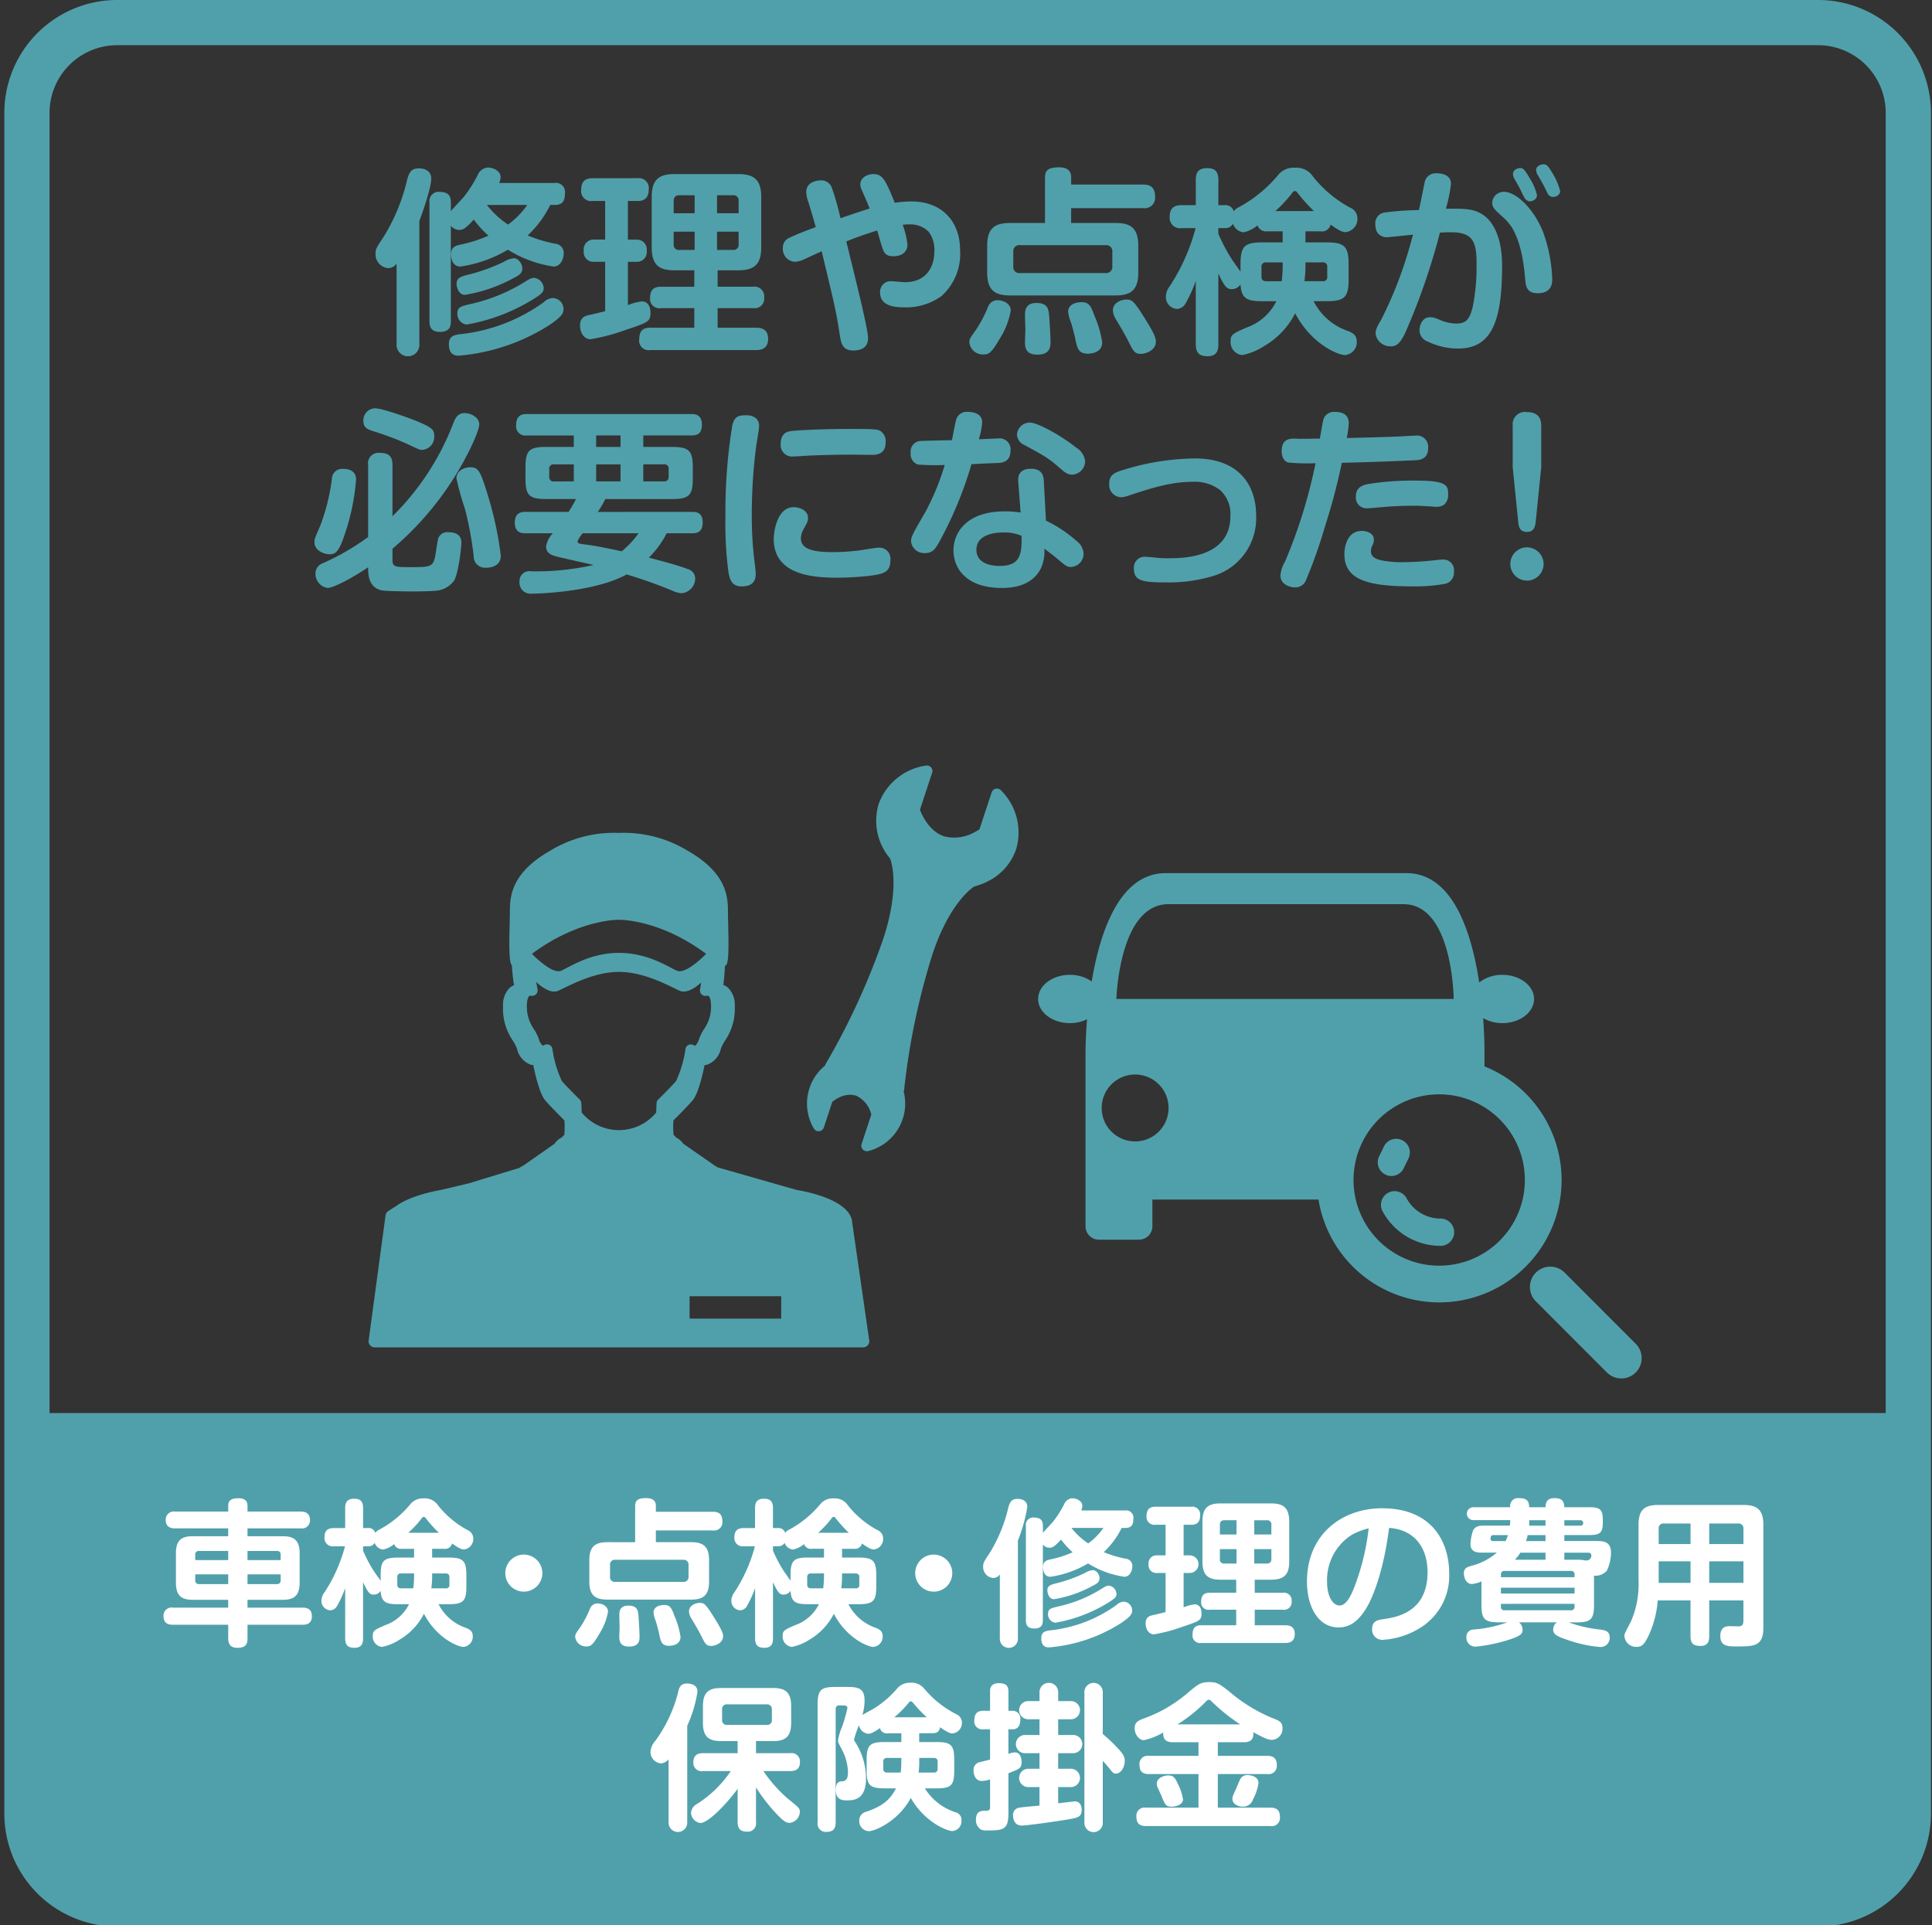 <svg xmlns="http://www.w3.org/2000/svg" xmlns:xlink="http://www.w3.org/1999/xlink" width="283" height="282" viewBox="0 0 283 282"><rect x="0" y="0" width="283" height="282" fill="#333333" stroke="none"/><defs><style>.a,.b{fill:none;}.a{stroke:#707070;}.c{clip-path:url(#a);}.d{clip-path:url(#b);}.e{fill:#50a0ab;}.f{clip-path:url(#c);}.g{fill:#fff;}</style><clipPath id="a"><rect class="a" width="283" height="282" transform="translate(1049 1209)"/></clipPath><clipPath id="b"><path class="b" d="M13.209,0H262.373a13.209,13.209,0,0,1,13.209,13.209V262.373a13.21,13.21,0,0,1-13.21,13.21H13.21A13.21,13.21,0,0,1,0,262.373V13.209A13.209,13.209,0,0,1,13.209,0Z" transform="translate(18.948 3.311)"/></clipPath><clipPath id="c"><rect class="b" width="305.858" height="282.206"/></clipPath></defs><g class="c" transform="translate(-1049 -1209)"><g transform="translate(1034 1209)"><g class="d"><rect class="e" width="305.858" height="71.908" transform="translate(0 206.986)"/></g><g class="f"><path class="e" d="M13.21-3.312H262.373A16.541,16.541,0,0,1,278.895,13.21V262.373a16.541,16.541,0,0,1-16.522,16.522H13.21A16.541,16.541,0,0,1-3.312,262.373V13.21A16.541,16.541,0,0,1,13.21-3.312ZM262.373,272.271a9.909,9.909,0,0,0,9.9-9.9V13.21a9.909,9.909,0,0,0-9.9-9.9H13.21a9.909,9.909,0,0,0-9.9,9.9V262.373a9.909,9.909,0,0,0,9.9,9.9Z" transform="translate(18.948 3.311)"/><path class="g" d="M48.428,225.032v-1.15H40.656c-.575,0-1.379-.138-1.379-1.241a1.179,1.179,0,0,1,1.379-1.219h7.772v-.851c0-.989.782-1.1,1.517-1.1.713,0,1.312.253,1.312,1.1v.851h7.771c.484,0,1.38.092,1.38,1.241a1.18,1.18,0,0,1-1.38,1.219H51.257v1.15h5.15c1.564,0,2.484.506,2.484,2.484v4.323c0,2-.92,2.506-2.484,2.506h-5.15v1.149h8.048c.713,0,1.38.207,1.38,1.266,0,1.172-.92,1.241-1.38,1.241H51.257v1.978c0,1.081-.483,1.4-1.518,1.4-1.218,0-1.311-.9-1.311-1.4V238H40.334c-.736,0-1.38-.229-1.38-1.265a1.176,1.176,0,0,1,1.38-1.242h8.094v-1.149H43.254c-1.633,0-2.483-.552-2.483-2.506v-4.323c0-1.955.874-2.484,2.483-2.484Zm0,2.161H44.152a.487.487,0,0,0-.552.552v.782h4.828Zm0,4.852V230.62H43.6v.873a.5.5,0,0,0,.552.552Zm2.829-4.852v1.334h4.852v-.782a.488.488,0,0,0-.552-.552Zm0,4.852h4.3a.5.5,0,0,0,.552-.552v-.873H51.257Z"/><path class="g" d="M78.3,226.872v1.288h2.438c2.069,0,2.576.436,2.576,2.575v1.679c0,2.116-.46,2.575-2.576,2.575h-1.5a7.017,7.017,0,0,0,4.024,3.472c.506.208.989.46.989,1.219a1.489,1.489,0,0,1-1.38,1.564c-.759,0-3.886-1.241-5.771-4.852a9.241,9.241,0,0,1-3.541,3.772,7.308,7.308,0,0,1-2.6,1.08,1.5,1.5,0,0,1-1.356-1.587c0-.781.229-.9,1.793-1.586a6.147,6.147,0,0,0,3.518-3.082H73.286c-1.724,0-2.437-.276-2.529-1.954a1.211,1.211,0,0,1-1.035.551c-.552,0-.827-.3-1.54-1.816V240c0,.414-.024,1.378-1.219,1.378-.874,0-1.4-.275-1.4-1.378v-7.382a15.063,15.063,0,0,1-1.2,2.644,1.2,1.2,0,0,1-.965.621,1.366,1.366,0,0,1-1.311-1.4,2.024,2.024,0,0,1,.437-1.219,22.87,22.87,0,0,0,3.012-6.76H63.928a1.207,1.207,0,0,1-1.4-1.242c0-.92.322-1.426,1.4-1.426H65.56v-2.919c0-.713.184-1.38,1.311-1.38.943,0,1.311.414,1.311,1.38v2.919h.759a.99.99,0,0,1,1.034.713,1.333,1.333,0,0,1,.552-.46,15.478,15.478,0,0,0,4.53-3.678,2.327,2.327,0,0,1,2-.92,2.3,2.3,0,0,1,2.115,1.034,13.929,13.929,0,0,0,4.323,3.61,1.332,1.332,0,0,1,.828,1.219,1.531,1.531,0,0,1-1.334,1.61c-.253,0-.575,0-1.77-.874a1.029,1.029,0,0,1-1.173.782Zm-4.415,0a1.04,1.04,0,0,1-1.149-.69,3.7,3.7,0,0,1-1.61.8A1.446,1.446,0,0,1,69.883,226a1.007,1.007,0,0,1-.942.505h-.759v.644a20.158,20.158,0,0,0,1.655,3.105c.138.207.782,1.1.92,1.31v-.828c0-2.139.46-2.575,2.575-2.575h2.322v-1.288Zm-.138,3.61a.488.488,0,0,0-.551.552v1.1c0,.413.252.529.551.529H75.54a15.576,15.576,0,0,0,.114-2.185Zm5.542-5.955a20.5,20.5,0,0,1-1.816-2c-.231-.3-.253-.322-.392-.322-.161,0-.183.023-.436.368a15.931,15.931,0,0,1-1.84,1.955Zm-.989,5.955a14.79,14.79,0,0,1-.114,2.185H80.3a.463.463,0,0,0,.528-.529v-1.1a.481.481,0,0,0-.528-.552Z"/><path class="g" d="M94.445,230.436a2.714,2.714,0,1,1-2.713-2.713,2.719,2.719,0,0,1,2.713,2.713"/><path class="g" d="M104.062,236.093a8.969,8.969,0,0,1-1.289,3.264c-.988,1.725-1.31,1.818-1.885,1.818a1.569,1.569,0,0,1-1.632-1.4c0-.368.068-.482.781-1.471a15.481,15.481,0,0,0,1.4-2.691,1.155,1.155,0,0,1,1.082-.735c.667,0,1.541.367,1.541,1.219m3.977-10.188v-5.22c0-.85.3-1.241,1.633-1.241.782,0,1.4.276,1.4,1.127v.873h8.347c.943,0,1.4.392,1.4,1.449a1.206,1.206,0,0,1-1.4,1.287h-8.347V225.9h5.151c1.7,0,2.644.553,2.644,2.645v3.128c0,2.045-.9,2.644-2.644,2.644H103.992c-1.77,0-2.667-.6-2.667-2.644V228.55c0-2.092.943-2.645,2.667-2.645Zm7.818,3.358a.7.7,0,0,0-.781-.782h-9.933a.694.694,0,0,0-.783.782v1.656a.7.7,0,0,0,.783.8h9.933a.709.709,0,0,0,.781-.8Zm-7.335,7.381c.046.667.162,2.414.162,3.1,0,.436,0,1.448-1.518,1.448-1.081,0-1.449-.506-1.449-1.4,0-.231.046-1.311.046-1.541,0-.323-.069-1.747-.023-2.047.046-.391.253-1.012,1.311-1.012,1.334,0,1.4.759,1.471,1.449m5.29.092a12.269,12.269,0,0,1,.873,3.035c0,1.311-1.54,1.311-1.656,1.311-1.1,0-1.241-.62-1.471-1.725-.046-.275-.369-1.517-.483-1.862a4.782,4.782,0,0,1-.345-1.265c0-1.127,1.471-1.127,1.541-1.127.919,0,1.1.46,1.541,1.633m5.564-.161c1.334,2.093,1.541,2.645,1.541,3.1,0,1.058-1.219,1.426-1.748,1.426-.735,0-.9-.368-1.448-1.471-.323-.667-.966-1.748-1.449-2.553a2.115,2.115,0,0,1-.345-1.012c0-1.012,1.149-1.265,1.517-1.265.644,0,.828.046,1.932,1.771"/><path class="g" d="M138.343,226.872v1.288h2.438c2.069,0,2.576.436,2.576,2.575v1.679c0,2.116-.46,2.575-2.576,2.575h-1.5a7.017,7.017,0,0,0,4.024,3.472c.506.208.989.46.989,1.219a1.489,1.489,0,0,1-1.38,1.564c-.759,0-3.886-1.241-5.771-4.852a9.242,9.242,0,0,1-3.541,3.772,7.308,7.308,0,0,1-2.6,1.08,1.5,1.5,0,0,1-1.356-1.587c0-.781.229-.9,1.793-1.586a6.147,6.147,0,0,0,3.518-3.082H133.33c-1.724,0-2.437-.276-2.529-1.954a1.211,1.211,0,0,1-1.035.551c-.552,0-.827-.3-1.54-1.816V240c0,.414-.024,1.378-1.219,1.378-.874,0-1.4-.275-1.4-1.378v-7.382a15.063,15.063,0,0,1-1.2,2.644,1.2,1.2,0,0,1-.965.621,1.366,1.366,0,0,1-1.311-1.4,2.024,2.024,0,0,1,.437-1.219,22.87,22.87,0,0,0,3.012-6.76h-1.609a1.207,1.207,0,0,1-1.4-1.242c0-.92.322-1.426,1.4-1.426H125.6v-2.919c0-.713.184-1.38,1.311-1.38.943,0,1.311.414,1.311,1.38v2.919h.759a.99.99,0,0,1,1.034.713,1.333,1.333,0,0,1,.552-.46,15.478,15.478,0,0,0,4.53-3.678,2.328,2.328,0,0,1,2-.92,2.3,2.3,0,0,1,2.115,1.034,13.929,13.929,0,0,0,4.323,3.61,1.332,1.332,0,0,1,.828,1.219,1.531,1.531,0,0,1-1.334,1.61c-.253,0-.575,0-1.77-.874a1.029,1.029,0,0,1-1.173.782Zm-4.415,0a1.04,1.04,0,0,1-1.149-.69,3.7,3.7,0,0,1-1.61.8,1.446,1.446,0,0,1-1.242-.988,1.007,1.007,0,0,1-.942.505h-.759v.644a20.159,20.159,0,0,0,1.655,3.105c.138.207.782,1.1.92,1.31v-.828c0-2.139.46-2.575,2.575-2.575H135.7v-1.288Zm-.138,3.61a.488.488,0,0,0-.551.552v1.1c0,.413.252.529.551.529h1.794a15.576,15.576,0,0,0,.114-2.185Zm5.542-5.955a20.5,20.5,0,0,1-1.816-2c-.231-.3-.253-.322-.392-.322-.161,0-.183.023-.436.368a15.932,15.932,0,0,1-1.84,1.955Zm-.989,5.955a14.791,14.791,0,0,1-.114,2.185h2.115a.463.463,0,0,0,.528-.529v-1.1a.481.481,0,0,0-.528-.552Z"/><path class="g" d="M154.489,230.436a2.714,2.714,0,1,1-2.713-2.713,2.719,2.719,0,0,1,2.713,2.713"/><path class="g" d="M164.1,239.957a1.326,1.326,0,1,1-2.644,0v-9.336a1.178,1.178,0,0,1-1.012.528,1.612,1.612,0,0,1-1.426-1.747c0-.484.115-.645,1.035-2.047a22.282,22.282,0,0,0,2.53-6.048c.275-1.219.505-1.747,1.471-1.747.161,0,1.426,0,1.426,1.2a23.866,23.866,0,0,1-1.38,4.921Zm3.656-2.645c0,.552-.115,1.241-1.242,1.241-1.011,0-1.241-.528-1.241-1.241V223.538A1.079,1.079,0,0,1,166.5,222.3c1.08,0,1.264.6,1.264,1.242v.989c.23-.276,1.265-1.38,1.472-1.61a15.482,15.482,0,0,0,1.633-2.552,1.388,1.388,0,0,1,1.172-.9c.644,0,1.5.392,1.5,1.105a1.76,1.76,0,0,1-.161.689h6.416a1.057,1.057,0,0,1,1.219,1.2c0,1.058-.415,1.357-1.219,1.357H179.3a12.234,12.234,0,0,1-2.621,3.541,16.462,16.462,0,0,0,3.22.966,1.058,1.058,0,0,1,.965,1.127c0,.62-.367,1.517-1.172,1.517a13.754,13.754,0,0,1-5.312-1.955,14.952,14.952,0,0,1-5.519,1.955c-1.081,0-1.081-1.288-1.081-1.449,0-.85.621-.988,1.012-1.08a15.57,15.57,0,0,0,3.335-1.059,11.822,11.822,0,0,1-1.7-1.862c-.942,1.012-1.241,1.2-1.7,1.2a1.238,1.238,0,0,1-.966-.483Zm13.084-1.4c0,.483-.183.851-1.587,1.817a23.137,23.137,0,0,1-10.577,3.587c-.345,0-1.15-.046-1.15-1.334,0-.942.6-1.081,1.4-1.173a20.147,20.147,0,0,0,9.612-3.7,1.67,1.67,0,0,1,.989-.482,1.279,1.279,0,0,1,1.31,1.287m-4.783-4.737c0,.6-.414.828-1.012,1.126a17.674,17.674,0,0,1-5.656,1.955c-.713,0-.966-.874-.966-1.288,0-.689.46-.827,1.449-1.08a21.1,21.1,0,0,0,4.047-1.471A2.626,2.626,0,0,1,175.1,230c.506,0,.966.667.966,1.172m2.484,2.3c0,.484-.322.691-.851,1.059A21.8,21.8,0,0,1,169.6,237.7a1.218,1.218,0,0,1-1.081-1.288c0-.736.391-.828,1.448-1.08a20.206,20.206,0,0,0,6.094-2.416c.828-.505,1.012-.643,1.38-.643a1.277,1.277,0,0,1,1.1,1.195m-6.6-9.657a10.49,10.49,0,0,0,2.461,2.276,9.464,9.464,0,0,0,2.23-2.276Z"/><path class="g" d="M185.732,230.413h-1.241a1.124,1.124,0,0,1-1.243-1.265,1.149,1.149,0,0,1,1.243-1.311h1.241v-4.483H184.26a1.157,1.157,0,0,1-1.31-1.311c0-1.127.667-1.334,1.31-1.334h5.22a1.152,1.152,0,0,1,1.311,1.311c0,.9-.437,1.334-1.264,1.334h-1.151v4.483h.99a1.292,1.292,0,0,1,0,2.576h-.99v5.035a6.135,6.135,0,0,1,1.61-.436c.759,0,1.012.667,1.012,1.31,0,1.058-.276,1.127-2.943,2.024a22.238,22.238,0,0,1-4.024,1.057c-.783,0-1.219-.8-1.219-1.586,0-.989.621-1.127,1.127-1.242.46-.092,1.4-.321,1.793-.436Zm13.061,2.9h4.117a1.122,1.122,0,0,1,1.287,1.241,1.109,1.109,0,0,1-1.287,1.242h-4.117v2.276h4.485c.85,0,1.379.368,1.379,1.287,0,.852-.437,1.312-1.379,1.312H190.952a1.1,1.1,0,0,1-1.265-1.242c0-1.1.552-1.357,1.265-1.357h5.127v-2.276h-3.863a1.079,1.079,0,0,1-1.264-1.2c0-1.058.575-1.287,1.264-1.287h3.863V231.4h-2.3c-1.886,0-2.645-.712-2.645-2.667v-5.84c0-1.91.713-2.668,2.645-2.668h7.4c1.84,0,2.667.667,2.667,2.668v5.84c0,1.839-.667,2.667-2.667,2.667h-2.392Zm-2.668-8.532v-2.092h-1.77c-.552,0-.667.344-.667.689v1.4Zm0,2.139h-2.437v1.448a.586.586,0,0,0,.667.667h1.77Zm2.6-2.139h2.507v-1.4a.6.6,0,0,0-.667-.689h-1.84Zm0,2.139v2.115h1.84a.6.6,0,0,0,.667-.667v-1.448Z"/><path class="g" d="M215.116,235.609c-1.127,1.817-2.346,2.783-4.047,2.783-2.989,0-4.622-3.058-4.622-6.714,0-7.014,5.22-10.74,11.015-10.74,7.013,0,9.818,4.577,9.818,9.589a8.945,8.945,0,0,1-4.185,7.888,11.715,11.715,0,0,1-5.565,1.794,1.477,1.477,0,0,1-1.54-1.587c0-1.2.851-1.334,1.7-1.449,1.84-.276,6.416-.988,6.416-6.853,0-3.77-2.047-6.277-5.634-6.507-.758,5.979-2.23,9.934-3.357,11.8m-2.254-10.692a7.848,7.848,0,0,0-3.472,6.807c0,2.207.9,3.449,1.817,3.449.966,0,1.655-1.288,2.276-2.944a35.1,35.1,0,0,0,2-8.347,9.16,9.16,0,0,0-2.622,1.035"/><path class="g" d="M248.491,235.1c0,2.093-.46,2.553-2.575,2.553h-1.127a19.239,19.239,0,0,0,4.668,1.057c.575.092,1.334.184,1.334,1.15a1.337,1.337,0,0,1-1.38,1.4,19.08,19.08,0,0,1-4.851-1.057c-1.7-.553-2.047-.9-2.047-1.5a1.336,1.336,0,0,1,.529-1.057H237.5a1.379,1.379,0,0,1,.529,1.1c0,.644-.368.92-2.07,1.472a23.546,23.546,0,0,1-4.828.989,1.308,1.308,0,0,1-1.334-1.357,1.055,1.055,0,0,1,1.057-1.15,18.911,18.911,0,0,0,4.945-1.057H234.58c-2.093,0-2.576-.437-2.576-2.553v-3.449a4.216,4.216,0,0,1-1.38.39c-.965,0-1.195-1.08-1.195-1.563,0-.735.46-.9.942-1.058a9.274,9.274,0,0,0,3.887-1.977h-2.346c-.828,0-1.517-.276-1.517-1.219a7.072,7.072,0,0,1,.39-2.047c.368-.666,1.012-.689,1.656-.689h3.725c.023-.253.046-.345.046-.46v-.345H230.9a.947.947,0,1,1,0-1.886h5.312a1.154,1.154,0,0,1,1.288-1.334c1.2,0,1.472.46,1.495,1.334h2.391c.023-.436.047-1.334,1.288-1.334,1.149,0,1.426.438,1.471,1.334h3.68c1.494,0,1.954.3,1.954,1.817v.46c0,1.449-.414,1.794-1.954,1.794h-3.68v.874h4.646c.919,0,2.184,0,2.184,1.655a6.161,6.161,0,0,1-.6,2.69,2.243,2.243,0,0,1-1.886.736Zm-12.945-9.358a8.084,8.084,0,0,0,.345-.874h-2.047c-.3,0-.506.022-.506.575,0,.3.276.3.483.3Zm-.691,5.288h10.786v-.345a.5.5,0,0,0-.553-.574h-9.7c-.392,0-.53.229-.53.552Zm10.786,1.541H234.856v.851h10.785Zm-10.786,2.368v.392a.481.481,0,0,0,.53.551h9.7a.488.488,0,0,0,.553-.551v-.392Zm6.531-6.461v-1.035h-3.679a7.19,7.19,0,0,1-.805,1.035Zm0-3.61h-2.621a4.527,4.527,0,0,1-.23.874h2.851Zm-2.391-1.38h2.391v-.805h-2.391Zm5.15,0h2.277c.253,0,.483-.07.483-.368,0-.184-.023-.437-.483-.437h-2.277Zm1.771,4.99a5.122,5.122,0,0,1,1.334.114,1.042,1.042,0,0,0,.528-.114.754.754,0,0,0,.323-.621c0-.391-.323-.414-.529-.414h-3.427v1.035Z"/><path class="g" d="M265.366,234.437V239.7c0,.575-.093,1.4-1.265,1.4-.989,0-1.471-.3-1.471-1.4v-5.266h-4.807a14.8,14.8,0,0,1-1.311,5.105c-.689,1.472-1.1,1.7-1.793,1.7a1.7,1.7,0,0,1-1.771-1.586c0-.322.023-.345.966-2.162a13.7,13.7,0,0,0,1.1-6V223.33c0-2.207.943-2.874,2.851-2.874h12.556c1.885,0,2.874.644,2.874,2.874v15.155c0,2.69-1.426,2.69-3.91,2.69-1.287,0-2.391,0-2.391-1.541,0-.828.346-1.426,1.311-1.426.207,0,1.173.024,1.379.024.506,0,.691-.253.691-.874v-2.921Zm-2.736-8.255v-3.013h-3.887a.693.693,0,0,0-.781.782v2.231Zm0,2.529h-4.668v3.15h4.668Zm2.736-2.529h5.013v-2.231a.7.7,0,0,0-.783-.782h-4.23Zm5.013,2.529h-5.013v3.15h5.013Z"/><path class="g" d="M115.667,266.933a1.369,1.369,0,1,1-2.736,0v-9.22a1.6,1.6,0,0,1-1.126.6,1.687,1.687,0,0,1-1.518-1.724A2.589,2.589,0,0,1,111,255a20.682,20.682,0,0,0,3.289-6.945c.183-.828.344-1.448,1.378-1.448.185,0,1.5.023,1.5,1.195a18.81,18.81,0,0,1-1.5,4.991Zm2.3-7.5a1.2,1.2,0,0,1-1.4-1.31c0-1.105.735-1.312,1.4-1.312h5.082v-1.77h-2.437c-1.84,0-2.645-.69-2.645-2.667v-2.461c0-2.046.874-2.645,2.645-2.645h7.635c1.7,0,2.643.553,2.643,2.645v2.461c0,2.023-.85,2.667-2.643,2.667H125.74v1.77h5.036a1.218,1.218,0,0,1,1.4,1.312c0,1.172-.828,1.31-1.4,1.31h-3.955a20.881,20.881,0,0,0,3.449,3.932c1.816,1.472,1.886,1.517,1.886,2.047a1.664,1.664,0,0,1-1.5,1.609c-.46,0-.9-.253-1.817-1.219a25.284,25.284,0,0,1-3.1-3.977v5.082a1.206,1.206,0,0,1-1.288,1.4c-1.035,0-1.4-.46-1.4-1.4v-4.875c-1.563,2.161-4.323,5.013-5.45,5.013a1.581,1.581,0,0,1-1.379-1.518,1.608,1.608,0,0,1,.9-1.288,16.751,16.751,0,0,0,4.921-4.806Zm10.095-8.991a.694.694,0,0,0-.781-.782h-5.727a.684.684,0,0,0-.781.782v1.448a.685.685,0,0,0,.781.782h5.727a.685.685,0,0,0,.781-.782Z"/><path class="g" d="M145.073,253.9a1.019,1.019,0,0,1-1.173-.759c-1.1.759-1.472.828-1.725.828a1.541,1.541,0,0,1-1.357-1.265,20.31,20.31,0,0,0-.713,2.07c0,.161.046.253.253.551a9.767,9.767,0,0,1,1.495,5.2c0,3.2-1.908,3.2-2.851,3.2-1.288,0-1.564-.62-1.564-1.564,0-.873.3-1.172.759-1.218.46-.023,1.012-.069,1.012-1.265a7.417,7.417,0,0,0-.9-3.426c-.506-.943-.552-1.035-.552-1.31a7.758,7.758,0,0,1,.575-1.955,22.2,22.2,0,0,0,.8-2.783c0-.39-.436-.39-.528-.39h-.644c-.322,0-.552.138-.552.528v16.6c0,.989-.413,1.4-1.379,1.4a1.2,1.2,0,0,1-1.265-1.4V249.687c0-2.163.506-2.576,2.6-2.576h1.748c1.655,0,2.529.23,2.529,2a7.485,7.485,0,0,1-.322,2.117c.115-.093.989-.576,1.517-.852a14.669,14.669,0,0,0,3.5-2.943,2.463,2.463,0,0,1,2.024-.943,2.389,2.389,0,0,1,2.046.9,14.92,14.92,0,0,0,4.645,3.7,1.353,1.353,0,0,1,.851,1.219,1.534,1.534,0,0,1-1.38,1.61c-.3,0-.6-.069-1.816-.9-.138.85-.783.874-1.2.874h-1.863v1.288H152.2c2.115,0,2.575.46,2.575,2.575v1.633c0,2.138-.46,2.575-2.575,2.575h-1.725a8.27,8.27,0,0,0,4.461,3.495,1.147,1.147,0,0,1,.9,1.219,1.445,1.445,0,0,1-1.333,1.541c-.852,0-4.117-1.38-6.094-4.853-1.7,3.266-5.152,4.875-6.186,4.875a1.474,1.474,0,0,1-1.357-1.563,1.29,1.29,0,0,1,1.035-1.288c1.932-.69,3.312-1.4,4.346-3.426h-1.7c-2.139,0-2.6-.484-2.6-2.575v-1.633c0-2.115.483-2.575,2.6-2.575h2.483V253.9Zm1.954,3.61h-2.093a.488.488,0,0,0-.552.552v1.035a.5.5,0,0,0,.552.552h2a12.546,12.546,0,0,0,.092-1.725Zm3.725-5.956a20.081,20.081,0,0,1-2-2.115c-.138-.138-.208-.207-.345-.207-.161,0-.185.023-.391.3a15.165,15.165,0,0,1-2.024,2.024Zm-1.1,6.37a12.387,12.387,0,0,1-.092,1.725h2.231a.488.488,0,0,0,.551-.552v-1.035a.487.487,0,0,0-.551-.552h-2.139Z"/><path class="g" d="M162.715,265.553c0,2.369-.621,2.575-2.944,2.575a2.718,2.718,0,0,1-1.011-.092,1.575,1.575,0,0,1-.8-1.494c0-.713.253-1.288,1.149-1.288.737,0,.92,0,.92-.644v-3.955a4.345,4.345,0,0,1-1.2.23c-.9,0-1.219-.827-1.219-1.518a1.134,1.134,0,0,1,.759-1.2c.068-.024,1.472-.368,1.655-.414v-4.439h-.942a1.168,1.168,0,0,1-1.358-1.333c0-1.288.829-1.38,1.358-1.38h.942v-2.829c0-.367,0-1.217,1.334-1.217,1.241,0,1.357.689,1.357,1.217v2.829h.643a1.131,1.131,0,0,1,1.1,1.287c0,.53-.139,1.426-1.127,1.426h-.621v3.611a2.714,2.714,0,0,1,.966-.23c.758,0,.965.827.965,1.448,0,.874-.322.99-1.931,1.61Zm4.552-3.771h-1.586a1.346,1.346,0,1,1,0-2.69h1.586v-2.278h-2.023a1.337,1.337,0,1,1,0-2.667h2.023v-2.3h-1.586a1.335,1.335,0,1,1,0-2.667h1.586v-1.265a1.369,1.369,0,1,1,2.737,0v1.265H171.8a1.335,1.335,0,1,1,0,2.667H170v2.3h2.116a1.336,1.336,0,1,1,0,2.667H170v2.278H171.8a1.346,1.346,0,1,1,0,2.69H170v2.368c.23-.023,2.323-.276,2.415-.276.874,0,1.034.782,1.034,1.242,0,.988-.6,1.1-1.172,1.241-1.449.323-6.9,1.059-7.611,1.059-1.242,0-1.266-1.288-1.266-1.449a1.044,1.044,0,0,1,.92-1.173c.276-.068,2.483-.253,2.943-.3Zm9.268,5.174a1.347,1.347,0,1,1-2.69,0V247.938a1.347,1.347,0,1,1,2.69,0v6.072a22.282,22.282,0,0,1,2.276,2.161c.851.92.943,1.31.943,1.77,0,.874-.529,1.864-1.311,1.864-.229,0-.414-.07-.781-.553a14.852,14.852,0,0,0-1.127-1.311Z"/><path class="g" d="M186.789,255.205c-1.219,0-1.426-.643-1.4-1.425a9.53,9.53,0,0,1-2.829,1.127c-.736,0-1.357-.874-1.357-1.748,0-.9.6-1.15,1.265-1.4a22.336,22.336,0,0,0,2.644-1.149,21.194,21.194,0,0,0,4.232-2.944c1.241-.989,1.563-1.264,2.8-1.264,1.151,0,1.472.253,2.921,1.379a23.4,23.4,0,0,0,6.715,4.048c.574.229,1.08.46,1.08,1.287a1.629,1.629,0,0,1-1.54,1.748c-.553,0-1.058-.207-2.736-1.127.046.69-.047,1.471-1.38,1.471h-3.817v2h7.243c1.011,0,1.4.437,1.4,1.4a1.2,1.2,0,0,1-1.4,1.264h-7.243v4.921h7.7c1.057,0,1.4.484,1.4,1.426a1.193,1.193,0,0,1-1.4,1.265H182.856c-1.034,0-1.4-.483-1.4-1.426a1.2,1.2,0,0,1,1.4-1.265h7.7v-4.921h-7.244c-1.034,0-1.4-.46-1.4-1.4a1.193,1.193,0,0,1,1.4-1.265h7.244v-2Zm.735,6.094a7.223,7.223,0,0,1,.76,2.254c0,.9-1.219,1.1-1.656,1.1-.874,0-.988-.323-1.564-1.748-.069-.138-.368-.782-.414-.9a1.647,1.647,0,0,1-.207-.735c0-.76.92-1.2,1.7-1.2.8,0,1.012.437,1.379,1.219m9.153-8.692a27.3,27.3,0,0,1-4.047-3.219c-.3-.3-.391-.392-.552-.392-.185,0-.3.116-.6.438a22.668,22.668,0,0,1-4,3.173Zm1.862,10.992a1.516,1.516,0,0,1-1.494,1.058c-.644,0-1.518-.369-1.518-1.127,0-.323.046-.437.483-1.38.115-.23.529-1.311.667-1.518a1.125,1.125,0,0,1,1.081-.6c.183,0,1.587.069,1.587,1.172a7.33,7.33,0,0,1-.806,2.392"/><path class="e" d="M76.427,50.386a1.673,1.673,0,1,1-3.336,0V38.609a1.481,1.481,0,0,1-1.276.668,2.034,2.034,0,0,1-1.8-2.205c0-.61.145-.813,1.305-2.581a28.093,28.093,0,0,0,3.191-7.629c.348-1.538.638-2.2,1.857-2.2.2,0,1.8,0,1.8,1.509,0,1.45-1.451,5.423-1.741,6.207ZM81.04,47.05c0,.7-.146,1.567-1.567,1.567-1.276,0-1.566-.667-1.566-1.567V29.675a1.361,1.361,0,0,1,1.537-1.566c1.363,0,1.6.754,1.6,1.566v1.247c.29-.347,1.6-1.74,1.856-2.03a19.37,19.37,0,0,0,2.06-3.22,1.751,1.751,0,0,1,1.479-1.131c.812,0,1.885.493,1.885,1.392a2.249,2.249,0,0,1-.2.87h8.093a1.333,1.333,0,0,1,1.537,1.509c0,1.334-.523,1.711-1.537,1.711H95.6a15.45,15.45,0,0,1-3.306,4.468,20.782,20.782,0,0,0,4.06,1.218,1.335,1.335,0,0,1,1.219,1.421c0,.784-.464,1.914-1.48,1.914a17.365,17.365,0,0,1-6.7-2.465,18.858,18.858,0,0,1-6.961,2.465c-1.363,0-1.363-1.624-1.363-1.827,0-1.073.783-1.248,1.276-1.363a19.691,19.691,0,0,0,4.206-1.335,14.842,14.842,0,0,1-2.146-2.35c-1.19,1.277-1.566,1.509-2.147,1.509a1.559,1.559,0,0,1-1.218-.609Zm16.5-1.769c0,.609-.233,1.073-2,2.292A29.186,29.186,0,0,1,82.2,52.1c-.435,0-1.45-.057-1.45-1.681,0-1.19.754-1.364,1.769-1.48a25.415,25.415,0,0,0,12.125-4.67,2.111,2.111,0,0,1,1.247-.609,1.615,1.615,0,0,1,1.654,1.624m-6.034-5.976c0,.755-.522,1.045-1.276,1.422A22.365,22.365,0,0,1,83.1,43.193c-.9,0-1.218-1.1-1.218-1.625,0-.87.58-1.044,1.828-1.363a26.578,26.578,0,0,0,5.1-1.857,3.312,3.312,0,0,1,1.48-.522c.638,0,1.218.842,1.218,1.479m3.133,2.9c0,.608-.406.87-1.073,1.334a27.51,27.51,0,0,1-10.211,4A1.536,1.536,0,0,1,82,45.919c0-.928.493-1.044,1.827-1.363a25.472,25.472,0,0,0,7.687-3.046c1.044-.638,1.277-.812,1.741-.812a1.612,1.612,0,0,1,1.392,1.509M86.319,30.023a13.193,13.193,0,0,0,3.1,2.872,11.934,11.934,0,0,0,2.813-2.872Z"/><path class="e" d="M103.643,38.348h-1.566a1.417,1.417,0,0,1-1.566-1.6,1.448,1.448,0,0,1,1.566-1.653h1.566V29.443h-1.856a1.457,1.457,0,0,1-1.653-1.653c0-1.421.841-1.683,1.653-1.683h6.585a1.453,1.453,0,0,1,1.653,1.653c0,1.132-.551,1.683-1.6,1.683h-1.45V35.1h1.247a1.435,1.435,0,0,1,1.509,1.625,1.421,1.421,0,0,1-1.509,1.624h-1.247V44.7a7.712,7.712,0,0,1,2.031-.551c.957,0,1.276.841,1.276,1.653,0,1.334-.348,1.421-3.713,2.553A28.043,28.043,0,0,1,101.5,49.69c-.986,0-1.537-1.016-1.537-2,0-1.248.783-1.422,1.421-1.566.58-.117,1.769-.407,2.262-.552ZM120.12,42h5.191a1.417,1.417,0,0,1,1.625,1.567,1.4,1.4,0,0,1-1.625,1.566H120.12v2.871h5.656c1.073,0,1.74.465,1.74,1.625,0,1.074-.55,1.654-1.74,1.654H110.228a1.388,1.388,0,0,1-1.595-1.567c0-1.392.7-1.712,1.595-1.712H116.7V45.136h-4.874a1.362,1.362,0,0,1-1.6-1.509c0-1.334.725-1.624,1.6-1.624H116.7V39.6h-2.9c-2.378,0-3.336-.9-3.336-3.364V28.863c0-2.407.9-3.364,3.336-3.364h9.34c2.321,0,3.365.84,3.365,3.364v7.368c0,2.32-.841,3.364-3.365,3.364H120.12Zm-3.365-10.761V28.6h-2.234c-.7,0-.842.435-.842.87v1.77Zm0,2.7h-3.076v1.828a.74.74,0,0,0,.842.841h2.234Zm3.277-2.7h3.162v-1.77a.758.758,0,0,0-.841-.87h-2.321Zm0,2.7v2.669h2.321a.751.751,0,0,0,.841-.841V33.939Z"/><path class="e" d="M142.149,49.574c0,1.712-1.683,1.77-2.176,1.77-1.566,0-1.768-1.1-1.943-2.176-.551-3.6-.754-4.38-2.668-12.357-.406.174-2.118.957-2.466,1.131a3.777,3.777,0,0,1-1.479.406,1.875,1.875,0,0,1-1.741-2.03,1.533,1.533,0,0,1,1.015-1.509c.871-.434,2.35-1.014,3.8-1.537-.2-.783-.929-3.19-1.073-3.655a4.667,4.667,0,0,1-.32-1.479c0-1.566,1.711-1.711,2.088-1.711a1.629,1.629,0,0,1,1.683,1.131,39.8,39.8,0,0,1,1.247,4.409c1.422-.494,3.046-1.044,4.264-1.421-.261-.7-.725-1.77-1.131-2.669a2.055,2.055,0,0,1-.232-.812c0-1.219,1.277-1.566,1.885-1.566,1.363,0,1.769.754,3.162,4.206a16.872,16.872,0,0,1,2.407-.2c4.468,0,7.165,2.871,7.165,7.193a8.285,8.285,0,0,1-2.726,6.672A8.842,8.842,0,0,1,147.4,45.02c-1.305,0-3.48-.2-3.48-2.118a1.555,1.555,0,0,1,1.624-1.711c.319,0,1.711.146,2,.146,3.422,0,4.322-2.612,4.322-4.468a4.409,4.409,0,0,0-.842-2.93,3.8,3.8,0,0,0-2.784-1.073,8.924,8.924,0,0,0-1.016.059,12.125,12.125,0,0,1,.7,2.9c0,1.1-.87,1.711-2.03,1.711-1.1,0-1.363-.435-1.653-1.247-.146-.406-.639-2.176-.755-2.524-1.45.464-2.32.726-4.524,1.6,2,8.093,3.19,12.995,3.19,14.213"/><path class="e" d="M163.054,45.513a11.345,11.345,0,0,1-1.624,4.119c-1.247,2.175-1.654,2.291-2.379,2.291a1.98,1.98,0,0,1-2.06-1.77c0-.464.087-.608.986-1.856a19.515,19.515,0,0,0,1.77-3.394,1.452,1.452,0,0,1,1.363-.927c.841,0,1.944.463,1.944,1.537m5.018-12.851V26.078c0-1.073.377-1.566,2.06-1.566.986,0,1.769.347,1.769,1.421v1.1h10.53c1.189,0,1.769.493,1.769,1.827a1.522,1.522,0,0,1-1.769,1.625H171.9v2.175h6.5c2.147,0,3.336.7,3.336,3.336v3.945c0,2.581-1.131,3.336-3.336,3.336H162.967c-2.234,0-3.365-.755-3.365-3.336V36c0-2.64,1.189-3.336,3.365-3.336Zm9.863,4.235a.888.888,0,0,0-.987-.986H164.417a.875.875,0,0,0-.986.986v2.089A.883.883,0,0,0,164.417,40h12.531a.9.9,0,0,0,.987-1.015Zm-9.253,9.312c.057.841.2,3.045.2,3.916,0,.551,0,1.827-1.915,1.827-1.364,0-1.827-.639-1.827-1.769,0-.29.057-1.654.057-1.944,0-.406-.087-2.2-.028-2.582.057-.493.318-1.276,1.653-1.276,1.682,0,1.769.958,1.857,1.828m6.67.115a15.4,15.4,0,0,1,1.1,3.829c0,1.654-1.943,1.654-2.089,1.654-1.391,0-1.566-.784-1.856-2.175-.058-.349-.464-1.915-.609-2.35a6.056,6.056,0,0,1-.435-1.6c0-1.42,1.856-1.42,1.943-1.42,1.16,0,1.393.58,1.943,2.058m7.02-.2c1.683,2.64,1.944,3.335,1.944,3.915,0,1.335-1.538,1.8-2.205,1.8-.927,0-1.131-.464-1.827-1.857-.406-.84-1.219-2.2-1.827-3.219a2.685,2.685,0,0,1-.436-1.277c0-1.276,1.451-1.6,1.914-1.6.813,0,1.045.058,2.437,2.234"/><path class="e" d="M206.223,33.881v1.624H209.3c2.611,0,3.248.552,3.248,3.249v2.118c0,2.668-.58,3.249-3.248,3.249h-1.886a8.852,8.852,0,0,0,5.077,4.379c.638.262,1.247.581,1.247,1.538a1.877,1.877,0,0,1-1.741,1.972c-.957,0-4.9-1.566-7.28-6.12a11.627,11.627,0,0,1-4.468,4.757,9.182,9.182,0,0,1-3.277,1.363,1.886,1.886,0,0,1-1.712-2c0-.986.29-1.132,2.263-2a7.754,7.754,0,0,0,4.438-3.886H199.9c-2.176,0-3.075-.348-3.191-2.466a1.526,1.526,0,0,1-1.3.7c-.7,0-1.044-.377-1.944-2.291V50.444c0,.522-.029,1.741-1.537,1.741-1.1,0-1.769-.349-1.769-1.741V41.133a19.1,19.1,0,0,1-1.509,3.335,1.519,1.519,0,0,1-1.218.783,1.721,1.721,0,0,1-1.654-1.768,2.557,2.557,0,0,1,.552-1.538,28.864,28.864,0,0,0,3.8-8.528h-2.03a1.522,1.522,0,0,1-1.769-1.566c0-1.161.406-1.8,1.769-1.8h2.06V26.369c0-.9.231-1.741,1.653-1.741,1.189,0,1.653.522,1.653,1.741v3.683h.957a1.249,1.249,0,0,1,1.306.9,1.641,1.641,0,0,1,.7-.58,19.559,19.559,0,0,0,5.714-4.642,2.94,2.94,0,0,1,2.524-1.16,2.9,2.9,0,0,1,2.669,1.305,17.568,17.568,0,0,0,5.453,4.554,1.679,1.679,0,0,1,1.044,1.537A1.931,1.931,0,0,1,212.141,34c-.319,0-.726,0-2.234-1.1a1.3,1.3,0,0,1-1.479.986Zm-5.569,0a1.313,1.313,0,0,1-1.451-.87,4.668,4.668,0,0,1-2.03,1.015,1.823,1.823,0,0,1-1.566-1.247,1.27,1.27,0,0,1-1.19.638h-.957v.812a25.342,25.342,0,0,0,2.088,3.916c.175.262.987,1.393,1.161,1.653V38.754c0-2.7.58-3.249,3.248-3.249h2.93V33.881Zm-.174,4.554a.615.615,0,0,0-.7.7v1.393c0,.522.319.667.7.667h2.263a19.627,19.627,0,0,0,.144-2.756Zm6.99-7.513a25.762,25.762,0,0,1-2.291-2.523c-.29-.377-.319-.406-.493-.406-.2,0-.233.029-.551.463a19.947,19.947,0,0,1-2.321,2.466Zm-1.247,7.513a18.507,18.507,0,0,1-.145,2.756h2.668a.585.585,0,0,0,.668-.667V39.131a.607.607,0,0,0-.668-.7Z"/><path class="e" d="M223.684,26.686a1.653,1.653,0,0,1,1.77-1.3c.406,0,2.088.057,2.088,1.566a21.854,21.854,0,0,1-.754,3.626c2.64-.029,4.119-.058,5.54.957.552.377,2.7,2.089,2.7,7.367,0,7.978-1.45,12.155-6.411,12.155a10.242,10.242,0,0,1-4.524-1.044,1.739,1.739,0,0,1-1.16-1.654c0-.7.4-1.885,1.507-1.885.464,0,.58,0,1.8.522a6.359,6.359,0,0,0,2.088.4c1.422,0,1.973-.637,2.408-2.494a29.966,29.966,0,0,0,.551-6.323c0-3.1-.493-4.555-3.742-4.555-.522,0-.9,0-1.624.059A96.149,96.149,0,0,1,220.9,48.616c-.841,1.827-1.421,2.117-2.2,2.117a2.181,2.181,0,0,1-2.205-1.827c0-.637.2-1.015.842-2.117a59.037,59.037,0,0,0,3.133-7.4c.406-1.189.9-2.727,1.508-5.018-.435.058-3.655.377-3.742.377a1.672,1.672,0,0,1-1.451-.639,2.2,2.2,0,0,1-.318-1.188,1.58,1.58,0,0,1,1.421-1.8,42.52,42.52,0,0,1,4.96-.348c.116-.493.812-3.945.841-4.091m11.661,1.422c1.6,0,4.235,2.263,5.685,5.889a22.23,22.23,0,0,1,1.335,6.9c0,.494,0,2.06-2.146,2.06-1.6,0-1.712-1.073-1.8-1.886-.146-1.711-.464-5.25-1.944-7.716a7.406,7.406,0,0,0-1.392-1.6c-1.131-1.015-1.508-1.364-1.508-2.059a1.652,1.652,0,0,1,.667-1.248,1.761,1.761,0,0,1,1.1-.348m1.421-2.03a1.446,1.446,0,0,1-.145-.58c0-.58.639-.87,1.045-.87s.638.144,1.479,1.624a7.279,7.279,0,0,1,.986,2.35c0,.7-.754.9-1.044.9a.974.974,0,0,1-.783-.523c-.232-.376-.581-1.189-.754-1.508-.117-.2-.667-1.189-.784-1.392m3.394-.58a1.567,1.567,0,0,1-.145-.609c0-.494.609-.813,1.074-.813s.667.233,1.247,1.19a9.386,9.386,0,0,1,1.189,2.726c0,.61-.638.87-1.015.87a.865.865,0,0,1-.813-.521c-.115-.233-.638-1.277-.754-1.48s-.667-1.189-.783-1.363"/><path class="e" d="M67.157,70.256a32.338,32.338,0,0,1-1.6,7.832c-.9,2.756-1.393,3.1-2.292,3.1-.841,0-2.2-.58-2.2-1.712,0-.464-.03-.464.87-2.523a29.906,29.906,0,0,0,1.682-6.817,1.492,1.492,0,0,1,1.654-1.45c.347,0,1.886,0,1.886,1.566m5.336,11.806c0,1.016.464,1.016,2.582,1.016,2.843,0,3.335,0,3.655-1.509.087-.435.348-2.32.464-2.7a1.4,1.4,0,0,1,1.508-.9c.436,0,1.886.03,1.886,1.537,0,.494-.406,4.439-1.073,5.54a3.59,3.59,0,0,1-2.553,1.48c-.783.087-2.523.116-3.393.116-.842,0-4.178-.029-4.729-.174-1.914-.464-1.914-2.407-1.914-3.365C66,85.049,63.7,86.123,62.979,86.123A2.089,2.089,0,0,1,61.21,84a1.615,1.615,0,0,1,1.1-1.507,35.5,35.5,0,0,0,6.614-3.829V68.11a1.529,1.529,0,0,1,1.682-1.77c1.335,0,1.885.494,1.885,1.77v7.513a38.323,38.323,0,0,0,8.876-13.546c.29-.755.667-1.567,1.654-1.567.9,0,2.176.58,2.176,1.654,0,1.014-1.711,4.64-3.568,7.629a45.24,45.24,0,0,1-9.138,10.586ZM76.9,65.9c-.436,0-.551-.058-2.379-.928a43.554,43.554,0,0,0-4.815-1.8c-.812-.26-1.479-.493-1.479-1.508a1.765,1.765,0,0,1,1.653-1.856c1.247,0,5.366,1.566,6.033,1.827,2.524,1.044,2.7,1.334,2.7,2.35A1.915,1.915,0,0,1,76.9,65.9m9.485,6.411a51.365,51.365,0,0,1,1.973,9.079c0,1.77-1.886,1.77-2.147,1.77a1.667,1.667,0,0,1-1.828-1.712,49.089,49.089,0,0,0-1.276-6.9,40.309,40.309,0,0,1-1.247-4.5c0-.986.986-1.6,2.059-1.6,1.16,0,1.45.58,2.466,3.858"/><path class="e" d="M116.394,74.984c.465,0,1.538,0,1.538,1.538,0,1.479-.9,1.595-1.538,1.595h-3.741a13.637,13.637,0,0,1-2.611,3.568c2.205.58,4.467,1.189,5.627,1.653A1.443,1.443,0,0,1,116.83,84.7a2.184,2.184,0,0,1-1.973,2.2,3.759,3.759,0,0,1-1.306-.348,70.2,70.2,0,0,0-6.758-2.407c-4.322,2.407-12.067,2.813-13.836,2.813A1.622,1.622,0,0,1,91.1,85.195a1.437,1.437,0,0,1,1.683-1.509,37.761,37.761,0,0,0,9.166-.928c-.87-.2-4.67-1.044-5.453-1.247-.638-.175-1.509-.435-1.509-1.479a3.8,3.8,0,0,1,.986-1.915h-4c-.434,0-1.566,0-1.566-1.567s1.132-1.566,1.566-1.566h6.324c.087-.174.638-.986,1.074-1.885H95.016c-2.494,0-3.046-.522-3.046-3.017v-1.6c0-2.466.523-3.017,3.046-3.017h4.032V63.788H92.173a1.361,1.361,0,0,1-1.566-1.538c0-1.566,1.073-1.6,1.566-1.6h24.106c.521,0,1.537.058,1.537,1.566,0,1.393-.783,1.567-1.537,1.567H109.23V65.47h4.206c2.494,0,3.045.551,3.045,3.017v1.6c0,2.465-.522,3.017-3.045,3.017h-9.775a13.146,13.146,0,0,1-1.1,1.885ZM99.048,70.517V68.023H96.119a.606.606,0,0,0-.667.7v1.1a.617.617,0,0,0,.667.7Zm1.305,7.6a4.69,4.69,0,0,0-.754,1.161c0,.347.319.377.957.464,1.48.173,2.93.463,5.512,1.014a13.3,13.3,0,0,0,2.466-2.639Zm5.541-14.329h-3.568v1.683h3.568Zm-3.568,6.729h3.568V68.023h-3.568Zm6.9,0h3.017c.609,0,.7-.377.7-.7v-1.1a.615.615,0,0,0-.7-.7H109.23Z"/><path class="e" d="M126.195,62.4c0,.493-.377,2.552-.435,2.988a78.71,78.71,0,0,0-.638,10.007,54.386,54.386,0,0,0,.319,6.178c.058.494.261,2.089.261,2.466,0,.667-.146,1.857-2.03,1.857-1.422,0-1.712-.87-1.944-1.915a54.3,54.3,0,0,1-.465-8.441,77.85,77.85,0,0,1,1.016-13.285c.348-1.422,1.1-1.422,2.176-1.422.174,0,1.74.059,1.74,1.567m18.1,21.552c-1.132.464-4.816.667-6.5.667-3.743.03-9.456-.406-9.456-5.656,0-1.073.493-4.67,2.9-4.67.929,0,2.118.493,2.118,1.567,0,.434-.029.55-.581,1.537a3.021,3.021,0,0,0-.464,1.45c0,1.711,2.06,2.03,4.816,2.03a31.924,31.924,0,0,0,3.829-.261c.406-.058,2.262-.377,2.639-.377a1.615,1.615,0,0,1,1.828,1.8c0,1.306-.523,1.654-1.131,1.915M142.7,66.63c-.464,0-2.495-.029-2.9-.029-1.625,0-5.106.029-7.746.232-.173,0-.58.029-.783.029a1.683,1.683,0,0,1-1.914-1.856c0-1.625,1.073-1.8,1.479-1.856.7-.117,4.815-.32,8.7-.32,3.829,0,4.061.087,4.409.29a1.781,1.781,0,0,1,.783,1.654c0,1.682-1.16,1.856-2.03,1.856"/><path class="e" d="M152.428,79.655c-.465.811-.9,1.363-1.915,1.363a1.928,1.928,0,0,1-2.059-1.682c0-.7.145-.957,2.118-4.38a36.251,36.251,0,0,0,2.813-6.846,33.691,33.691,0,0,1-3.916-.059A1.583,1.583,0,0,1,148.4,66.34a1.533,1.533,0,0,1,1.421-1.74c.232-.029,4.062-.116,4.612-.116.116-.464.493-2.61.639-3.046a1.587,1.587,0,0,1,1.711-1.1c.406,0,2.089.058,2.089,1.538a10.687,10.687,0,0,1-.493,2.465c.26,0,2.726-.116,2.784-.116a1.617,1.617,0,0,1,1.856,1.8c0,1.683-1.276,1.77-1.943,1.8-.813.029-2.32.087-3.771.174a57.323,57.323,0,0,1-4.873,11.661m11.719-9.138c-.059-.783.145-1.856,1.857-1.856,1.1,0,1.827.464,1.884,1.682l.32,5.917a19.29,19.29,0,0,1,4.466,2.959,2.523,2.523,0,0,1,1.045,1.857,1.932,1.932,0,0,1-1.885,1.972c-.61,0-.9-.319-2.089-1.305-1.131-.928-1.3-.987-1.769-1.392a6.017,6.017,0,0,1-.493,2.871c-1.422,2.872-4.758,2.9-5.744,2.9-5.134,0-7.077-2.814-7.077-5.511,0-2.437,1.74-5.715,7.57-5.715a15.136,15.136,0,0,1,2.263.175ZM161.942,78c-1.421,0-3.916.377-3.916,2.523,0,2.378,2.93,2.378,3.452,2.378,3.133,0,3.191-2,3.162-4.408a6.16,6.16,0,0,0-2.7-.493m3.916-16.1c1.1,0,4.38,1.77,6.816,3.685a2.644,2.644,0,0,1,1.277,2.03,1.989,1.989,0,0,1-1.914,1.914c-.667,0-1.074-.348-1.712-.9-1.8-1.566-2.147-1.741-5.337-3.481a1.719,1.719,0,0,1-1.016-1.45,1.876,1.876,0,0,1,1.886-1.8"/><path class="e" d="M182.9,81.569c.261,0,1.073.087,1.392.116a15.641,15.641,0,0,0,1.943.087c1.856,0,8.992,0,8.992-6.149a4.709,4.709,0,0,0-1.537-3.859,6.113,6.113,0,0,0-4-1.188c-3.22,0-6.149.957-9.4,2.03a3.563,3.563,0,0,1-1.074.232,1.811,1.811,0,0,1-1.74-1.972c0-1.335.813-1.653,2.06-2.031a36.6,36.6,0,0,1,10.471-1.682c6.614,0,8.993,4.061,8.993,8.383a8.846,8.846,0,0,1-5.947,8.73,22.518,22.518,0,0,1-7.368,1.045c-3.249,0-4.583-.232-4.583-1.915a1.593,1.593,0,0,1,1.8-1.827"/><path class="e" d="M205.4,64.281c.087,0,2.668-.029,2.93-.029.116-.581.434-2.524.55-2.9a1.626,1.626,0,0,1,1.654-1.015c1.335,0,2.03.551,2.03,1.653a14.008,14.008,0,0,1-.29,2.176c2.089-.058,4.845-.117,7.774-.232.377-.029,1.944-.116,2.263-.116a1.645,1.645,0,0,1,1.885,1.8c0,1.682-1.247,1.769-1.944,1.8-3.539.173-7.164.29-10.7.377a89.532,89.532,0,0,1-2.495,9.4,69.115,69.115,0,0,1-2.813,7.919,1.659,1.659,0,0,1-1.537.928c-.639,0-2.147-.348-2.147-1.741a4.663,4.663,0,0,1,.667-2.03A74.334,74.334,0,0,0,207.7,67.849a29.463,29.463,0,0,1-3.974-.088c-.464-.115-.986-.608-.986-1.681,0-1.219.522-1.886,1.914-1.828Zm21.32,21.233a24.281,24.281,0,0,1-4.961.377c-6.874,0-9.833-1.16-9.833-4.757,0-.841.32-3.365,2.553-3.365.7,0,1.769.319,1.769,1.276a1.907,1.907,0,0,1-.174.754,1.946,1.946,0,0,0-.261.929c0,.783.58,1.16,1.6,1.363a14.678,14.678,0,0,0,3.046.261,46.292,46.292,0,0,0,4.989-.319c.347-.029.521-.058.783-.058a1.54,1.54,0,0,1,1.74,1.711,1.676,1.676,0,0,1-1.247,1.828m-.2-11.574a1.962,1.962,0,0,1-1.219.29c-.2,0-1.334-.087-2-.116-.406-.028-.755-.028-1.392-.028-1.915,0-3.394.115-3.829.144-2.263.2-2.611.232-2.872.232a1.575,1.575,0,0,1-1.6-1.769c0-.9.434-1.509,1.682-1.77A41.013,41.013,0,0,1,222.4,70.4c4.727,0,4.727.755,4.727,2.176a1.837,1.837,0,0,1-.608,1.363"/><path class="e" d="M241.107,82.612a2.437,2.437,0,1,1-2.436-2.436,2.451,2.451,0,0,1,2.436,2.436m-1.16-6.149c-.087.812-.349,1.45-1.247,1.45s-1.219-.464-1.306-1.421l-.812-8.035v-6.12a1.794,1.794,0,0,1,2.059-1.973c1.48,0,2.118.726,2.118,1.973v6.12Z"/><path class="e" d="M232.451,156.212v-2.043c0-.764-.021-2.63-.2-5.027a.142.142,0,0,0-.021-.012,5.613,5.613,0,0,0,2.824.741c2.57,0,4.655-1.583,4.655-3.537s-2.085-3.536-4.655-3.536a5.389,5.389,0,0,0-3.387,1.123l.006-.006c-1.128-7.427-3.889-16.017-10.658-16.017H185.76c-6.724,0-9.612,8.479-10.846,15.872a5.489,5.489,0,0,0-3.192-.973c-2.571,0-4.656,1.584-4.656,3.537s2.085,3.537,4.656,3.537a5.711,5.711,0,0,0,2.513-.568h0c-.19,2.319-.228,4.119-.228,4.865v25.465a1.96,1.96,0,0,0,1.959,1.959h5.877a1.96,1.96,0,0,0,1.959-1.959v-3.918h24.335a17.917,17.917,0,1,0,24.314-19.5M181.273,167.2a4.9,4.9,0,1,1,4.9-4.9,4.9,4.9,0,0,1-4.9,4.9m-2.748-20.869c0,.025,0,.034,0,0h0c.029-.543.516-13.884,7.628-13.884h34.435c7.112,0,7.341,13.341,7.348,13.884ZM225.814,185.4a12.549,12.549,0,1,1,12.549-12.55,12.549,12.549,0,0,1-12.549,12.55"/><path class="e" d="M254.6,201.049a2.979,2.979,0,0,1-4.212,0L239.946,190.6a2.979,2.979,0,0,1,4.213-4.212L254.6,196.837a2.979,2.979,0,0,1,0,4.212"/><path class="e" d="M217.715,167.946l-.7,1.444a2,2,0,1,0,3.6,1.746l.7-1.444a2,2,0,0,0-3.6-1.746"/><path class="e" d="M218.33,174.727a2,2,0,0,0-.807,2.711,9.64,9.64,0,0,0,8.485,5.059,2,2,0,0,0,0-4,5.644,5.644,0,0,1-4.968-2.963,2,2,0,0,0-2.71-.807"/><path class="e" d="M147.232,163.906a7.14,7.14,0,0,0,.133-4.034.813.813,0,0,0,.074-.267,103.11,103.11,0,0,1,4.118-19.728c2.43-7.374,5.653-9.7,6.146-10.021a10.091,10.091,0,0,0,1.947-.734,8.194,8.194,0,0,0,4.188-4.715,8.69,8.69,0,0,0-2.213-8.637.811.811,0,0,0-.767-.239.8.8,0,0,0-.6.536s-1.63,4.943-1.787,5.421a8.237,8.237,0,0,1-.754.43,5.977,5.977,0,0,1-4.415.59c-2.205-.729-3.271-3.155-3.549-3.894.157-.479,1.787-5.421,1.787-5.421a.809.809,0,0,0-.919-1.047,8.69,8.69,0,0,0-6.915,5.625,8.546,8.546,0,0,0,1.678,7.99c.147.374,1.5,4.164-1,11.751a103.25,103.25,0,0,1-8.422,18.312.767.767,0,0,0-.1.259,7.173,7.173,0,0,0-1.648,9.229.811.811,0,0,0,1.466-.158s1.108-3.362,1.239-3.763a5.6,5.6,0,0,1,.913-.578,3.377,3.377,0,0,1,2.55-.325,4.031,4.031,0,0,1,2.247,2.785l-1.42,4.307a.8.8,0,0,0,.178.8.812.812,0,0,0,.791.233,7.166,7.166,0,0,0,5.05-4.712"/><path class="e" d="M139.842,179.166c-.142-3.383-6.759-4.63-8.1-4.848l-.2-.05s-10.985-3.138-11.415-3.263a1.384,1.384,0,0,0-.335-.2c-.2-.135-4.545-3.157-4.724-3.281a2.583,2.583,0,0,0-1.037-.9,1.336,1.336,0,0,0-.375-.37c-.021-.348-.05-.71-.05-1.011,0-.477.017-.858.032-1.111.569-.567,2.048-2.054,2.8-2.921.8-.914,1.449-3.633,1.773-5.2a1.76,1.76,0,0,0,.357-.044,3.2,3.2,0,0,0,2.016-2.326,5.921,5.921,0,0,1,.619-1.211,8.169,8.169,0,0,0,1.435-4.685c0-.129,0-.262-.008-.4a3.481,3.481,0,0,0-1.053-2.719,1.99,1.99,0,0,0-.626-.34,27.683,27.683,0,0,0,.231-2.795l.158-.108c.6-.41.29-5.53.29-8s-.521-5.707-5.961-8.8a17.983,17.983,0,0,0-10.01-2.575,17.983,17.983,0,0,0-10.01,2.575c-5.441,3.093-5.961,6.33-5.961,8.8s-.306,7.59.29,8a28.751,28.751,0,0,0,.318,2.936,2.1,2.1,0,0,0-.578.323,3.471,3.471,0,0,0-1.031,2.7c-.005.136-.008.269-.008.4a8.17,8.17,0,0,0,1.435,4.684,5.96,5.96,0,0,1,.62,1.212,3.2,3.2,0,0,0,2.016,2.326,1.761,1.761,0,0,0,.358.044c.323,1.563.976,4.282,1.771,5.195.755.867,2.234,2.355,2.8,2.922.015.253.032.634.032,1.111,0,.3-.029.666-.049,1.014a1.41,1.41,0,0,0-.282.273,1.081,1.081,0,0,0-.072.082,2.57,2.57,0,0,0-1.071.935c-.179.124-4.412,3.084-4.627,3.233a1.415,1.415,0,0,0-.487.293l-7.454,2.273-4.159.988c-.107.013-4.147.685-6.393,2.276.015-.011.036-.006.051-.018-.223.128-.589.364-1.29.817a.887.887,0,0,0-.4.631L69,196.347a.8.8,0,0,0-.009.12.9.9,0,0,0,.894.9H141.44a.9.9,0,0,0,.885-1.023Zm-34.165-44.432c.144,0,5.947-.077,12.761,4.987,0,0-2.937,3.077-4.289,2.472s-4.283-2.606-8.472-2.61-7.121,2.005-8.471,2.61-4.289-2.472-4.289-2.472c6.814-5.064,12.617-4.99,12.76-4.987m5.738,26.328a.8.8,0,0,0-.232.491c0,.037-.055.608-.055,1.407a7.07,7.07,0,0,1-10.929,0c0-.8-.052-1.37-.055-1.407a.792.792,0,0,0-.232-.491c-.018-.018-1.84-1.822-2.621-2.721a16.759,16.759,0,0,1-1.382-4.739.8.8,0,0,0-.537-.586.852.852,0,0,0-.805.165l-.021.019a1.762,1.762,0,0,1-.618-1,6.39,6.39,0,0,0-.707-1.424,5.749,5.749,0,0,1-1.039-3.631c.035-.917.264-1.174.334-1.231.026-.02.1-.081.315-.047a.795.795,0,0,0,.921-.784.86.86,0,0,0-.019-.175c0-.018-.088-.418-.181-1.062.023.023,1.853,1.866,3.2,1.29s5.079-2.77,8.915-2.77,7.562,2.19,8.915,2.77c1.183.506,2.744-.862,3.117-1.212-.077.622-.15,1-.152,1.009a.777.777,0,0,0-.016.158.795.795,0,0,0,.942.781c.231-.045.312.02.338.04.07.057.3.31.337,1.233a5.735,5.735,0,0,1-1.039,3.631,6.436,6.436,0,0,0-.708,1.424c-.223.719-.559.981-.656,1a.829.829,0,0,0-.8-.171.776.776,0,0,0-.527.581,16.739,16.739,0,0,1-1.383,4.74c-.781.9-2.6,2.7-2.621,2.72m18.017,32.088H116.01v-3.287h13.422Z"/></g></g></g></svg>